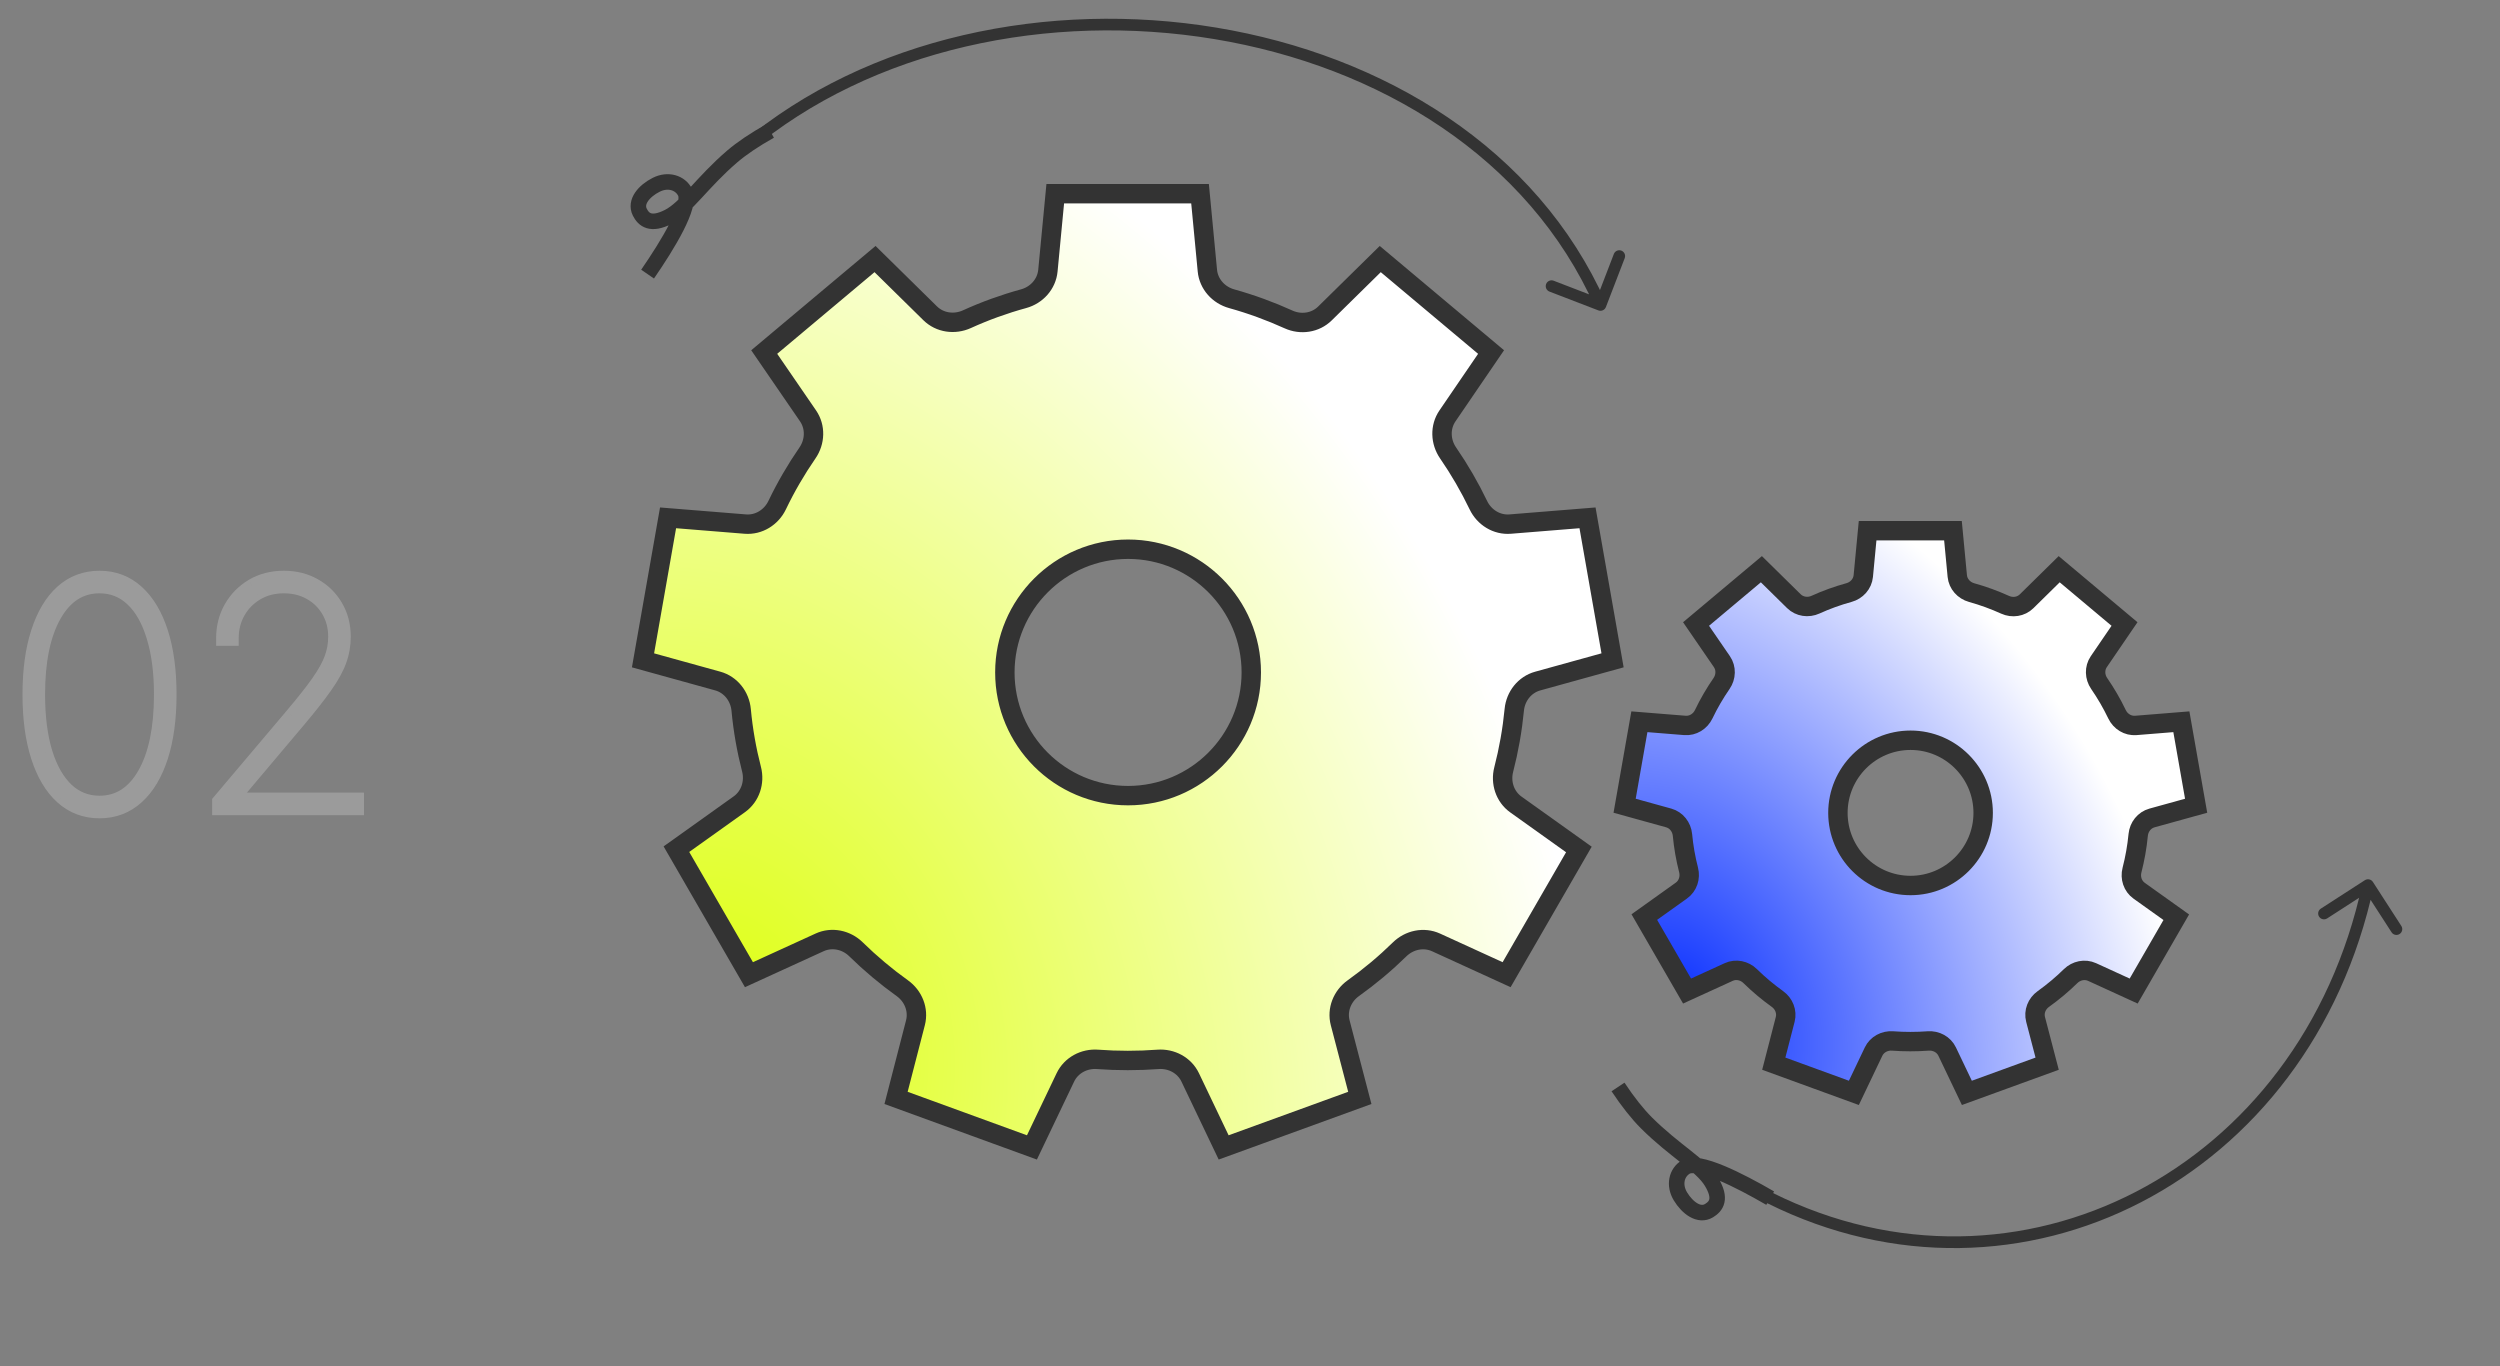 <svg width="161" height="88" viewBox="0 0 161 88" fill="none" xmlns="http://www.w3.org/2000/svg">
<rect x="0" y="0" width="161" height="88" fill="#808080" stroke="none"/>
<path d="M6.409 52.199C5.486 52.199 4.69 51.898 4.023 51.297C3.36 50.696 2.848 49.836 2.489 48.719C2.129 47.601 1.949 46.271 1.949 44.727C1.949 43.184 2.129 41.853 2.489 40.736C2.848 39.618 3.36 38.759 4.023 38.158C4.69 37.556 5.486 37.256 6.409 37.256C7.332 37.256 8.125 37.556 8.788 38.158C9.456 38.759 9.97 39.618 10.329 40.736C10.689 41.853 10.869 43.184 10.869 44.727C10.869 46.271 10.689 47.601 10.329 48.719C9.97 49.836 9.456 50.696 8.788 51.297C8.125 51.898 7.332 52.199 6.409 52.199ZM6.409 51.744C7.65 51.744 8.627 51.122 9.342 49.876C10.057 48.631 10.415 46.915 10.415 44.727C10.415 43.269 10.251 42.017 9.925 40.97C9.603 39.919 9.143 39.114 8.547 38.555C7.95 37.992 7.238 37.71 6.409 37.71C5.169 37.71 4.191 38.333 3.476 39.578C2.761 40.823 2.403 42.54 2.403 44.727C2.403 46.186 2.564 47.44 2.886 48.492C3.213 49.538 3.675 50.343 4.271 50.906C4.873 51.465 5.585 51.744 6.409 51.744ZM14.163 52V51.631L18.822 46.119C19.551 45.258 20.119 44.538 20.527 43.96C20.934 43.378 21.22 42.862 21.386 42.412C21.552 41.957 21.635 41.489 21.635 41.006C21.635 40.371 21.488 39.805 21.194 39.308C20.905 38.811 20.508 38.42 20.001 38.136C19.499 37.852 18.926 37.71 18.282 37.71C17.61 37.71 17.018 37.864 16.507 38.172C15.995 38.475 15.595 38.882 15.306 39.394C15.018 39.905 14.873 40.471 14.873 41.091H14.419C14.419 40.385 14.582 39.744 14.909 39.166C15.24 38.584 15.695 38.12 16.272 37.774C16.855 37.428 17.525 37.256 18.282 37.256C19.012 37.256 19.663 37.419 20.235 37.746C20.808 38.068 21.261 38.513 21.592 39.081C21.923 39.644 22.089 40.286 22.089 41.006C22.089 41.541 21.999 42.052 21.819 42.54C21.644 43.028 21.343 43.572 20.917 44.173C20.496 44.775 19.911 45.518 19.163 46.403L14.873 51.489V51.545H22.941V52H14.163Z" fill="#4F4F4F"/>
<path d="M4.023 51.297L3.687 51.667L3.688 51.668L4.023 51.297ZM2.489 48.719L2.013 48.872L2.013 48.872L2.489 48.719ZM4.023 38.158L3.688 37.786L3.687 37.787L4.023 38.158ZM8.788 38.158L8.452 38.528L8.454 38.529L8.788 38.158ZM10.329 40.736L9.854 40.889L9.854 40.889L10.329 40.736ZM10.329 48.719L9.854 48.566L9.854 48.566L10.329 48.719ZM8.788 51.297L8.454 50.925L8.452 50.926L8.788 51.297ZM9.342 49.876L8.909 49.627L9.342 49.876ZM9.925 40.97L9.447 41.117L9.447 41.119L9.925 40.97ZM8.547 38.555L8.204 38.919L8.205 38.92L8.547 38.555ZM3.476 39.578L3.909 39.827L3.909 39.827L3.476 39.578ZM2.886 48.492L2.408 48.638L2.409 48.641L2.886 48.492ZM4.271 50.906L3.928 51.27L3.931 51.273L4.271 50.906ZM6.409 51.699C5.606 51.699 4.93 51.441 4.357 50.925L3.688 51.668C4.45 52.355 5.366 52.699 6.409 52.699V51.699ZM4.359 50.926C3.778 50.4 3.306 49.625 2.965 48.566L2.013 48.872C2.391 50.047 2.942 50.992 3.687 51.667L4.359 50.926ZM2.965 48.566C2.625 47.51 2.449 46.234 2.449 44.727H1.449C1.449 46.307 1.633 47.692 2.013 48.872L2.965 48.566ZM2.449 44.727C2.449 43.22 2.625 41.944 2.965 40.889L2.013 40.583C1.633 41.762 1.449 43.147 1.449 44.727H2.449ZM2.965 40.889C3.306 39.83 3.778 39.055 4.359 38.528L3.687 37.787C2.942 38.463 2.391 39.407 2.013 40.583L2.965 40.889ZM4.357 38.529C4.93 38.013 5.606 37.756 6.409 37.756V36.756C5.366 36.756 4.45 37.1 3.688 37.786L4.357 38.529ZM6.409 37.756C7.213 37.756 7.885 38.013 8.452 38.528L9.124 37.787C8.366 37.1 7.452 36.756 6.409 36.756V37.756ZM8.454 38.529C9.039 39.056 9.513 39.831 9.854 40.889L10.806 40.583C10.427 39.406 9.873 38.462 9.123 37.786L8.454 38.529ZM9.854 40.889C10.193 41.944 10.369 43.22 10.369 44.727H11.369C11.369 43.147 11.185 41.762 10.806 40.583L9.854 40.889ZM10.369 44.727C10.369 46.234 10.193 47.51 9.854 48.566L10.806 48.872C11.185 47.692 11.369 46.307 11.369 44.727H10.369ZM9.854 48.566C9.513 49.624 9.039 50.398 8.454 50.925L9.123 51.668C9.873 50.993 10.427 50.048 10.806 48.872L9.854 48.566ZM8.452 50.926C7.885 51.442 7.213 51.699 6.409 51.699V52.699C7.452 52.699 8.366 52.355 9.124 51.667L8.452 50.926ZM6.409 52.244C7.86 52.244 8.989 51.497 9.776 50.125L8.909 49.627C8.266 50.747 7.439 51.244 6.409 51.244V52.244ZM9.776 50.125C10.551 48.775 10.915 46.96 10.915 44.727H9.915C9.915 46.87 9.563 48.488 8.909 49.627L9.776 50.125ZM10.915 44.727C10.915 43.234 10.748 41.929 10.402 40.821L9.447 41.119C9.755 42.104 9.915 43.304 9.915 44.727H10.915ZM10.403 40.824C10.064 39.717 9.567 38.826 8.889 38.19L8.205 38.92C8.72 39.402 9.142 40.121 9.447 41.117L10.403 40.824ZM8.89 38.192C8.2 37.54 7.364 37.21 6.409 37.21V38.21C7.111 38.21 7.701 38.444 8.204 38.919L8.89 38.192ZM6.409 37.21C4.958 37.21 3.83 37.958 3.042 39.329L3.909 39.827C4.552 38.708 5.379 38.21 6.409 38.21V37.21ZM3.042 39.329C2.267 40.68 1.903 42.495 1.903 44.727H2.903C2.903 42.585 3.255 40.967 3.909 39.827L3.042 39.329ZM1.903 44.727C1.903 46.22 2.068 47.527 2.408 48.638L3.364 48.345C3.061 47.354 2.903 46.151 2.903 44.727H1.903ZM2.409 48.641C2.753 49.742 3.252 50.631 3.928 51.27L4.615 50.543C4.098 50.055 3.673 49.334 3.364 48.343L2.409 48.641ZM3.931 51.273C4.625 51.918 5.459 52.244 6.409 52.244V51.244C5.711 51.244 5.12 51.012 4.612 50.54L3.931 51.273ZM14.163 52H13.663V52.5H14.163V52ZM14.163 51.631L13.781 51.308L13.663 51.448V51.631H14.163ZM18.822 46.119L18.44 45.796L18.44 45.797L18.822 46.119ZM20.527 43.96L20.935 44.248L20.936 44.247L20.527 43.96ZM21.386 42.412L21.855 42.585L21.856 42.583L21.386 42.412ZM21.194 39.308L20.762 39.559L20.764 39.562L21.194 39.308ZM20.001 38.136L19.755 38.572L19.756 38.572L20.001 38.136ZM16.507 38.172L16.762 38.602L16.765 38.6L16.507 38.172ZM15.306 39.394L14.871 39.148L14.871 39.148L15.306 39.394ZM14.873 41.091V41.591H15.373V41.091H14.873ZM14.419 41.091H13.919V41.591H14.419V41.091ZM14.909 39.166L14.474 38.919L14.473 38.92L14.909 39.166ZM16.272 37.774L16.017 37.344L16.016 37.345L16.272 37.774ZM20.235 37.746L19.988 38.18L19.991 38.182L20.235 37.746ZM21.592 39.081L21.16 39.333L21.161 39.334L21.592 39.081ZM21.819 42.54L21.35 42.367L21.349 42.371L21.819 42.54ZM20.917 44.173L20.509 43.884L20.508 43.886L20.917 44.173ZM19.163 46.403L18.781 46.081L18.781 46.081L19.163 46.403ZM14.873 51.489L14.491 51.166L14.373 51.306V51.489H14.873ZM14.873 51.545H14.373V52.045H14.873V51.545ZM22.941 51.545H23.441V51.045H22.941V51.545ZM22.941 52V52.5H23.441V52H22.941ZM14.663 52V51.631H13.663V52H14.663ZM14.545 51.953L19.204 46.442L18.44 45.797L13.781 51.308L14.545 51.953ZM19.204 46.442C19.938 45.575 20.516 44.843 20.935 44.248L20.118 43.672C19.723 44.233 19.165 44.94 18.44 45.796L19.204 46.442ZM20.936 44.247C21.358 43.644 21.669 43.089 21.855 42.585L20.917 42.239C20.771 42.634 20.51 43.111 20.117 43.674L20.936 44.247ZM21.856 42.583C22.041 42.074 22.135 41.547 22.135 41.006H21.135C21.135 41.43 21.062 41.841 20.916 42.241L21.856 42.583ZM22.135 41.006C22.135 40.291 21.968 39.636 21.625 39.054L20.764 39.562C21.007 39.975 21.135 40.452 21.135 41.006H22.135ZM21.627 39.057C21.292 38.482 20.829 38.028 20.246 37.7L19.756 38.572C20.186 38.813 20.518 39.14 20.762 39.559L21.627 39.057ZM20.247 37.701C19.662 37.37 19.002 37.21 18.282 37.21V38.21C18.85 38.21 19.337 38.335 19.755 38.572L20.247 37.701ZM18.282 37.21C17.531 37.21 16.848 37.383 16.249 37.743L16.765 38.6C17.189 38.345 17.689 38.21 18.282 38.21V37.21ZM16.252 37.742C15.666 38.089 15.204 38.559 14.871 39.148L15.742 39.639C15.987 39.205 16.325 38.861 16.762 38.602L16.252 37.742ZM14.871 39.148C14.537 39.738 14.373 40.389 14.373 41.091H15.373C15.373 40.552 15.498 40.071 15.742 39.639L14.871 39.148ZM14.873 40.591H14.419V41.591H14.873V40.591ZM14.919 41.091C14.919 40.466 15.062 39.91 15.344 39.412L14.473 38.92C14.102 39.578 13.919 40.305 13.919 41.091H14.919ZM15.343 39.413C15.632 38.906 16.025 38.505 16.529 38.203L16.016 37.345C15.364 37.735 14.848 38.261 14.474 38.919L15.343 39.413ZM16.528 38.204C17.024 37.91 17.604 37.756 18.282 37.756V36.756C17.446 36.756 16.686 36.947 16.017 37.344L16.528 38.204ZM18.282 37.756C18.934 37.756 19.498 37.901 19.988 38.18L20.483 37.311C19.827 36.937 19.089 36.756 18.282 36.756V37.756ZM19.991 38.182C20.486 38.46 20.873 38.842 21.16 39.333L22.024 38.829C21.648 38.184 21.131 37.675 20.48 37.31L19.991 38.182ZM21.161 39.334C21.443 39.813 21.589 40.366 21.589 41.006H22.589C22.589 40.206 22.404 39.475 22.023 38.828L21.161 39.334ZM21.589 41.006C21.589 41.483 21.509 41.936 21.35 42.367L22.288 42.713C22.489 42.168 22.589 41.598 22.589 41.006H21.589ZM21.349 42.371C21.194 42.802 20.919 43.306 20.509 43.884L21.325 44.462C21.767 43.838 22.094 43.253 22.29 42.709L21.349 42.371ZM20.508 43.886C20.099 44.47 19.524 45.201 18.781 46.081L19.545 46.726C20.298 45.835 20.893 45.079 21.327 44.46L20.508 43.886ZM18.781 46.081L14.491 51.166L15.255 51.811L19.545 46.726L18.781 46.081ZM14.373 51.489V51.545H15.373V51.489H14.373ZM14.873 52.045H22.941V51.045H14.873V52.045ZM22.441 51.545V52H23.441V51.545H22.441ZM22.941 51.5H14.163V52.5H22.941V51.5Z" fill="#9B9B9B"/>
<g clip-path="url(#clip0_380_2921)">
<path d="M96.84 49.557C96.622 50.4 96.914 51.304 97.623 51.81L101.68 54.706L97.026 62.77L92.485 60.693C91.69 60.329 90.757 60.53 90.134 61.142C89.208 62.05 88.209 62.885 87.15 63.642C86.443 64.148 86.089 65.028 86.309 65.869L87.572 70.705L78.803 73.894L76.649 69.385C76.275 68.603 75.44 68.158 74.575 68.223C73.933 68.271 73.284 68.295 72.629 68.295C71.975 68.295 71.326 68.271 70.684 68.223C69.819 68.158 68.984 68.603 68.61 69.385L66.456 73.894L57.706 70.705L58.955 65.866C59.172 65.026 58.818 64.149 58.113 63.643C57.052 62.883 56.054 62.045 55.122 61.132C54.501 60.524 53.573 60.327 52.783 60.689L48.232 62.77L43.561 54.687L47.614 51.794C48.324 51.287 48.616 50.38 48.398 49.536C48.078 48.299 47.852 47.021 47.731 45.719C47.65 44.847 47.065 44.091 46.221 43.858L41.41 42.526L43.023 33.349L47.997 33.751C48.866 33.821 49.672 33.317 50.049 32.531C50.613 31.355 51.266 30.234 51.999 29.172C52.495 28.454 52.532 27.503 52.038 26.783L49.215 22.671L56.352 16.683L59.903 20.176C60.526 20.789 61.471 20.919 62.267 20.557C63.438 20.024 64.659 19.582 65.921 19.236C66.763 19.005 67.402 18.298 67.485 17.429L67.958 12.475H77.283L77.755 17.429C77.838 18.298 78.478 19.005 79.319 19.238C80.584 19.59 81.805 20.039 82.985 20.573C83.773 20.93 84.708 20.796 85.325 20.188L88.888 16.683L96.025 22.671L93.216 26.784C92.725 27.503 92.763 28.453 93.257 29.17C93.991 30.235 94.644 31.362 95.209 32.536C95.585 33.32 96.391 33.821 97.257 33.751L102.236 33.349L103.849 42.526L99.027 43.861C98.189 44.093 97.604 44.841 97.52 45.706C97.392 47.023 97.163 48.308 96.84 49.557ZM72.648 51.239C77.023 51.239 80.583 47.68 80.583 43.305C80.583 38.929 77.023 35.37 72.648 35.37C68.273 35.37 64.713 38.929 64.713 43.305C64.713 47.68 68.254 51.239 72.648 51.239Z" fill="url(#paint0_radial_380_2921)" stroke="#333333" stroke-width="1.25" stroke-miterlimit="10"/>
<path d="M102.935 19.99C103.128 20.065 103.345 19.968 103.42 19.775L104.632 16.625C104.706 16.432 104.61 16.215 104.417 16.14C104.224 16.066 104.007 16.163 103.932 16.356L102.855 19.156L100.055 18.078C99.862 18.004 99.644 18.1 99.57 18.293C99.496 18.487 99.592 18.704 99.785 18.778L102.935 19.99ZM48.24 9.786C56.14 3.12 67.611 0.762 78.204 2.517C88.795 4.272 98.433 10.125 102.727 19.793L103.413 19.488C98.989 9.528 89.091 3.561 78.326 1.777C67.562 -0.007 55.856 2.378 47.756 9.213L48.24 9.786Z" fill="#333333"/>
<path d="M49.597 8.433C48.597 8.99 47.76 9.559 47.162 10.07C45.218 11.736 44.184 13.39 43.042 13.967C41.9 14.544 41.449 14.149 41.205 13.665C40.866 12.994 41.49 12.29 42.257 11.902C43.025 11.514 43.808 11.766 44.121 12.385C44.55 13.233 43.015 15.748 41.704 17.653" stroke="#333333"/>
</g>
<g clip-path="url(#clip1_380_2921)">
<path d="M137.3 56.035C137.171 56.532 137.343 57.065 137.761 57.363L140.152 59.07L137.409 63.824L134.732 62.599C134.264 62.385 133.714 62.503 133.346 62.864C132.801 63.399 132.212 63.891 131.588 64.338C131.171 64.636 130.962 65.155 131.092 65.651L131.836 68.501L126.667 70.381L125.397 67.723C125.177 67.262 124.685 67 124.175 67.038C123.796 67.066 123.414 67.08 123.028 67.08C122.642 67.08 122.26 67.066 121.881 67.038C121.371 67 120.879 67.262 120.658 67.723L119.389 70.381L114.231 68.501L114.967 65.649C115.095 65.154 114.886 64.636 114.471 64.338C113.846 63.89 113.257 63.396 112.708 62.858C112.342 62.499 111.795 62.384 111.329 62.597L108.647 63.824L105.893 59.059L108.282 57.353C108.701 57.055 108.873 56.52 108.744 56.022C108.556 55.293 108.423 54.54 108.351 53.772C108.303 53.258 107.958 52.813 107.461 52.675L104.625 51.89L105.576 46.481L108.508 46.717C109.02 46.759 109.495 46.462 109.718 45.998C110.05 45.305 110.435 44.644 110.867 44.019C111.159 43.595 111.181 43.034 110.89 42.61L109.226 40.186L113.433 36.657L115.526 38.716C115.893 39.077 116.451 39.154 116.919 38.94C117.61 38.626 118.33 38.365 119.073 38.161C119.57 38.025 119.947 37.608 119.996 37.096L120.274 34.176H125.771L126.049 37.096C126.098 37.608 126.475 38.025 126.971 38.163C127.717 38.37 128.437 38.635 129.132 38.949C129.597 39.16 130.148 39.081 130.512 38.723L132.612 36.657L136.819 40.186L135.163 42.611C134.874 43.035 134.896 43.595 135.187 44.017C135.62 44.645 136.005 45.309 136.338 46.002C136.56 46.463 137.034 46.759 137.545 46.718L140.48 46.481L141.431 51.89L138.588 52.677C138.094 52.814 137.75 53.255 137.7 53.765C137.625 54.541 137.49 55.299 137.3 56.035ZM123.039 57.026C125.618 57.026 127.716 54.928 127.716 52.349C127.716 49.77 125.618 47.672 123.039 47.672C120.46 47.672 118.362 49.77 118.362 52.349C118.362 54.928 120.449 57.026 123.039 57.026Z" fill="url(#paint1_radial_380_2921)" stroke="#333333" stroke-width="1.25" stroke-miterlimit="10"/>
<path d="M104.2 70C104.832 70.955 105.463 71.746 106.019 72.302C107.829 74.112 109.558 75.016 110.222 76.11C110.885 77.204 110.526 77.684 110.062 77.965C109.419 78.355 108.669 77.787 108.223 77.052C107.777 76.316 107.968 75.516 108.561 75.156C109.374 74.664 112 76 114 77.16" stroke="#333333"/>
<path d="M152.297 56.685C152.471 56.573 152.703 56.623 152.815 56.797L154.646 59.632C154.758 59.806 154.708 60.038 154.534 60.15C154.36 60.263 154.128 60.213 154.016 60.039L152.388 57.518L149.868 59.146C149.694 59.258 149.462 59.208 149.35 59.034C149.237 58.86 149.287 58.628 149.461 58.516L152.297 56.685ZM114 77.161L114.167 76.826L114 77.161ZM111.699 75.442C112.513 75.952 113.337 76.412 114.167 76.826L113.833 77.497C112.981 77.073 112.136 76.6 111.301 76.078L111.699 75.442ZM114.167 76.826C129.907 84.658 148.15 75.419 152.133 56.921L152.867 57.079C148.791 76.007 130.054 85.57 113.833 77.497L114.167 76.826Z" fill="#333333"/>
</g>
<defs>
<radialGradient id="paint0_radial_380_2921" cx="0" cy="0" r="1" gradientUnits="userSpaceOnUse" gradientTransform="translate(47.005 65.264) rotate(-26.845) scale(75.24 97.087)">
<stop stop-color="#DEFF14"/>
<stop offset="0.71" stop-color="white"/>
</radialGradient>
<radialGradient id="paint1_radial_380_2921" cx="0" cy="0" r="1" gradientUnits="userSpaceOnUse" gradientTransform="translate(107.923 65.294) rotate(-26.845) scale(44.352 57.23)">
<stop stop-color="#082EFF"/>
<stop offset="0.182" stop-color="#4764FF"/>
<stop offset="0.427" stop-color="#9DACFF"/>
<stop offset="0.71" stop-color="white"/>
</radialGradient>
<clipPath id="clip0_380_2921">
<rect width="95" height="76" fill="white" transform="translate(39.5)"/>
</clipPath>
<clipPath id="clip1_380_2921">
<rect width="56" height="60" fill="white" transform="translate(103.5 22)"/>
</clipPath>
</defs>
</svg>
